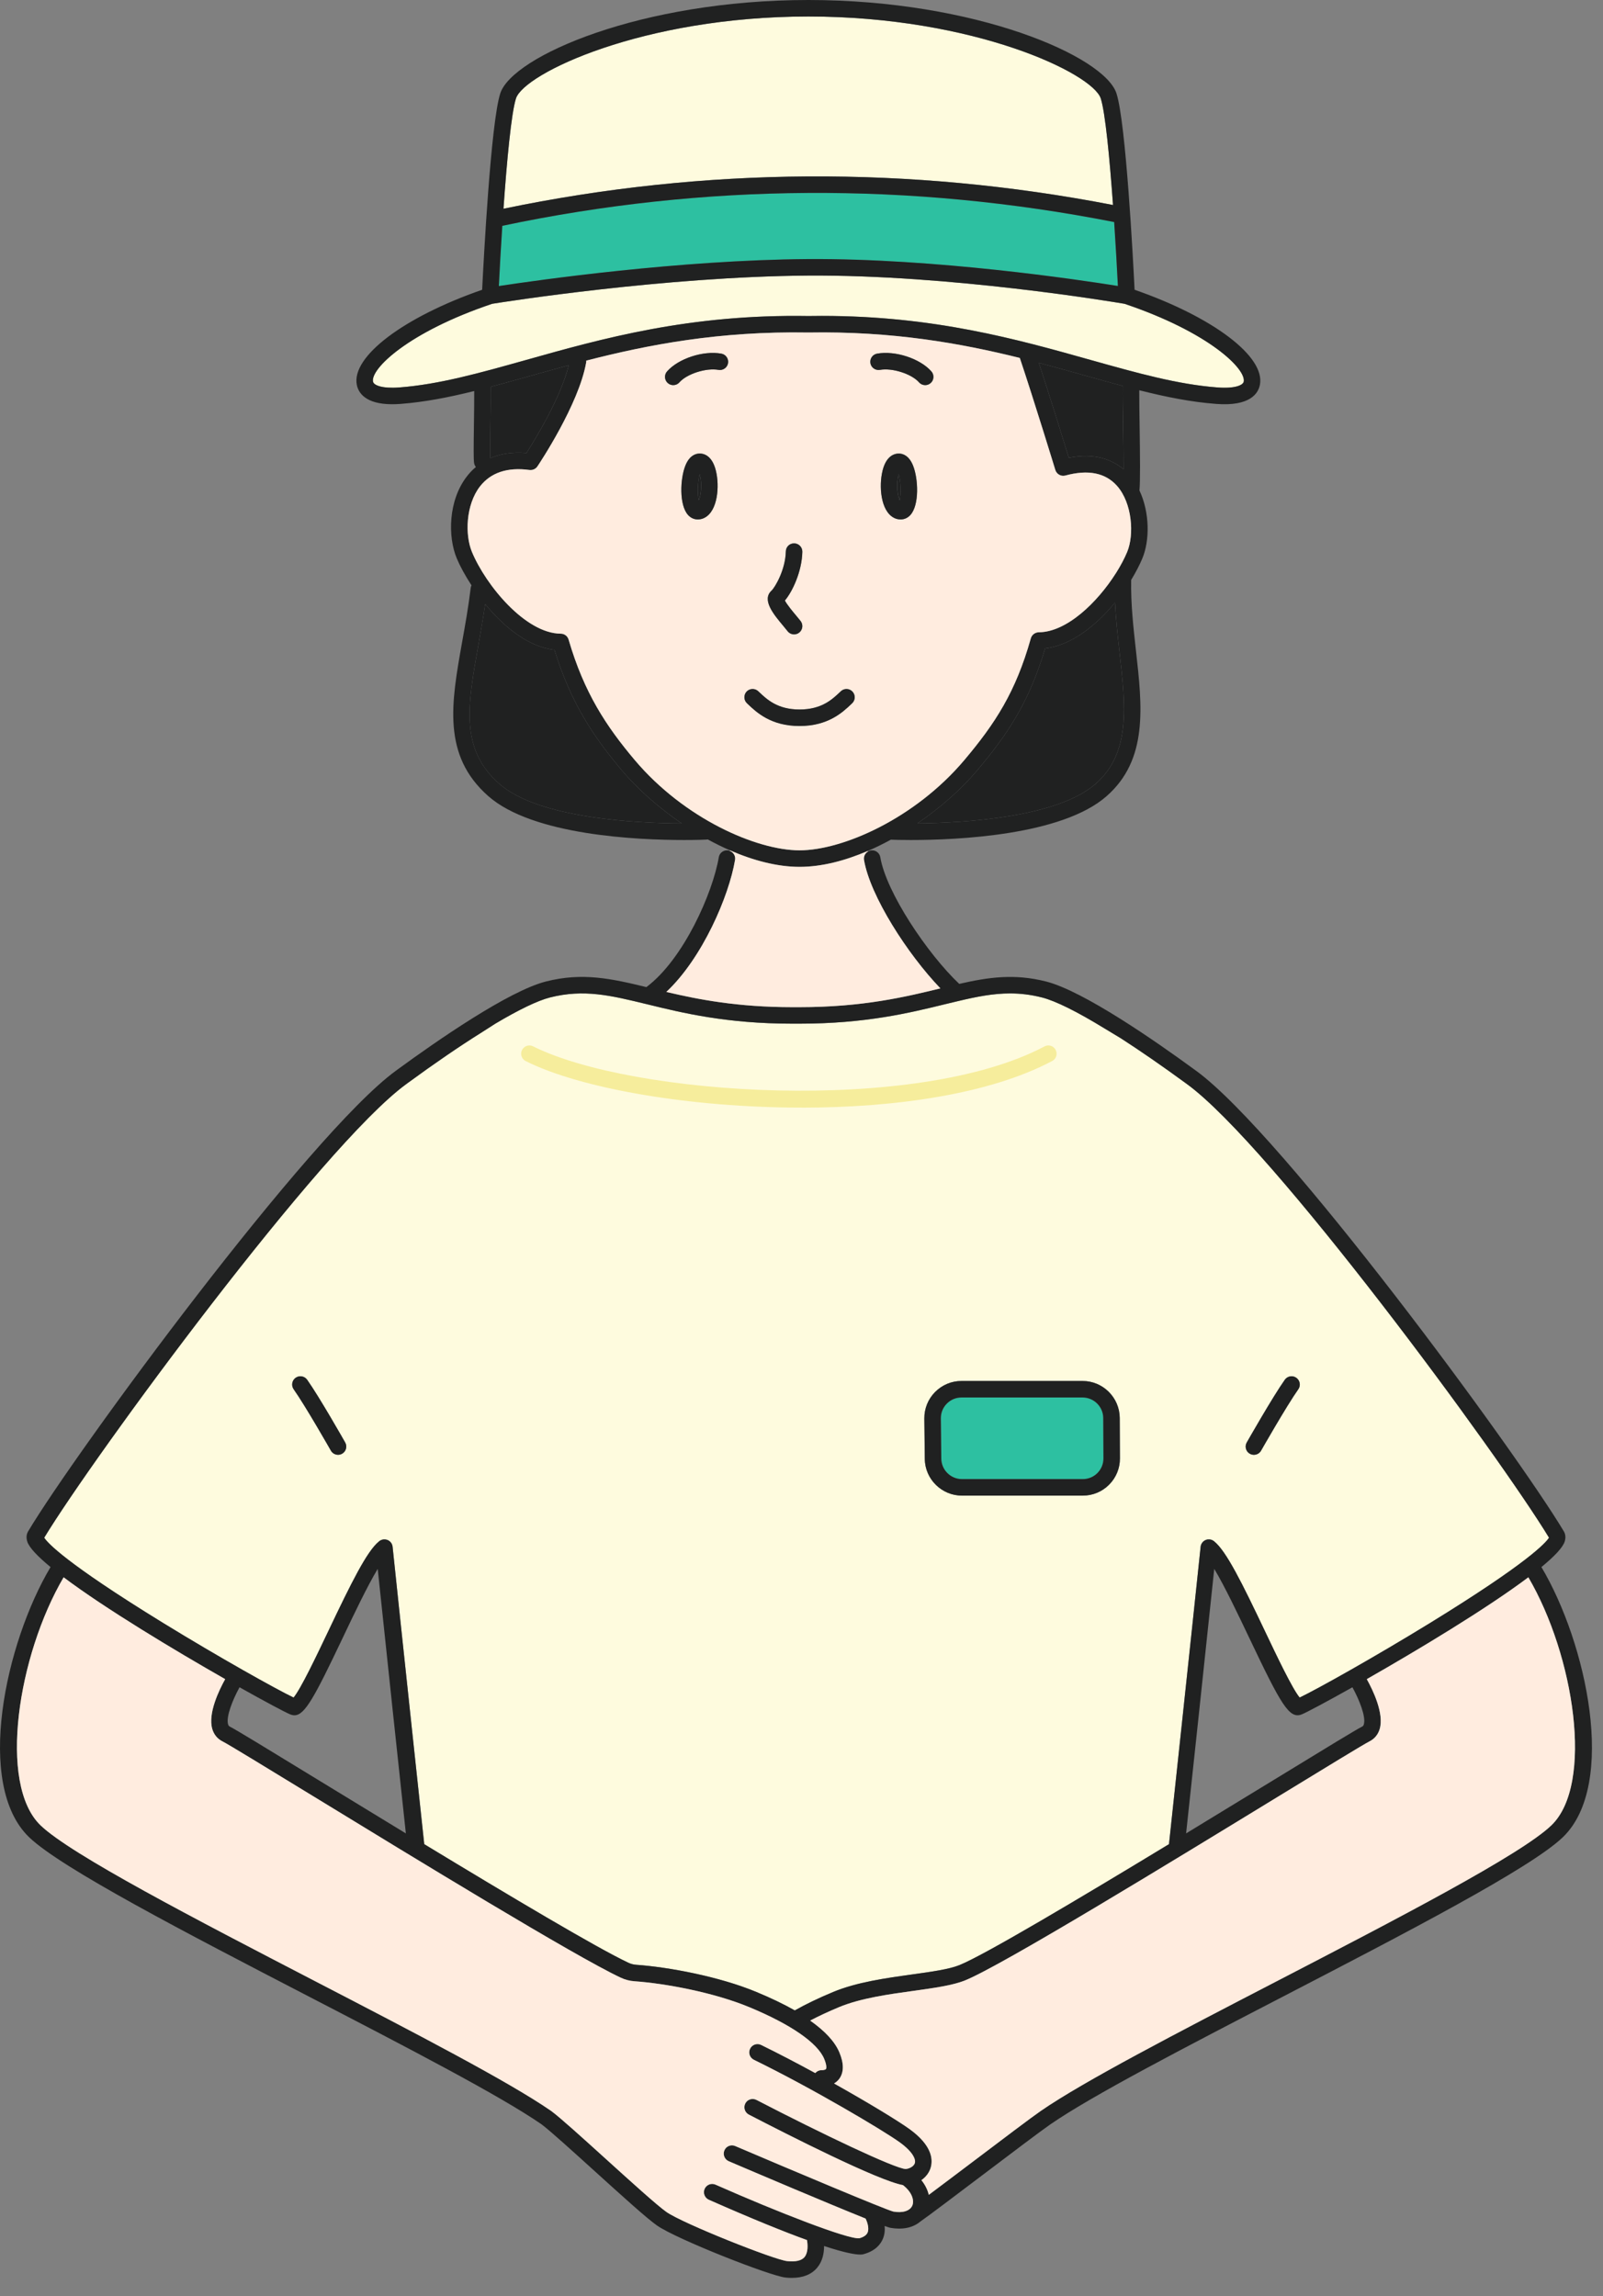 <svg width="81" height="116" viewBox="0 0 81 116" fill="none" xmlns="http://www.w3.org/2000/svg">
<rect x="0" y="0" width="81" height="116" fill="#808080" stroke="none"/>
<path d="M55.621 4.974C55.851 5.689 56.07 7.989 56.241 10.357C45.975 8.37 35.62 8.433 25.44 10.545C25.611 8.11 25.837 5.708 26.072 4.974C26.479 3.711 32.483 0.834 40.847 0.834C49.211 0.834 55.215 3.711 55.621 4.974Z" fill="#FEFBDE"/>
<path d="M56.824 15.348C61.073 16.778 62.976 18.64 62.845 19.282C62.807 19.468 62.378 19.641 61.523 19.574C59.509 19.422 57.474 18.849 55.117 18.188C51.397 17.141 47.201 15.959 41.532 15.959C41.307 15.959 41.078 15.961 40.846 15.965C34.83 15.865 30.444 17.099 26.576 18.188C24.218 18.849 22.184 19.422 20.17 19.574C19.317 19.639 18.886 19.468 18.848 19.28C18.717 18.64 20.618 16.778 24.867 15.348C25.459 15.255 33.544 13.976 40.813 13.922C47.999 13.87 56.242 15.25 56.824 15.348Z" fill="#FEFBDE"/>
<path d="M56.299 11.219C56.376 12.384 56.441 13.518 56.487 14.448C54.519 14.133 47.249 13.045 40.807 13.089C34.297 13.136 27.148 14.156 25.207 14.452C25.251 13.572 25.309 12.509 25.382 11.408C35.597 9.257 45.996 9.194 56.299 11.219Z" fill="#2DC0A1"/>
<path d="M55.747 71.639L55.757 73.678C55.757 73.957 55.651 74.22 55.453 74.418C55.257 74.616 54.994 74.724 54.715 74.724H48.606C48.037 74.724 47.57 74.261 47.564 73.694L47.541 71.656C47.539 71.374 47.645 71.111 47.843 70.911C48.039 70.711 48.304 70.601 48.583 70.601H54.704C55.276 70.601 55.745 71.068 55.747 71.639Z" fill="#2DC0A1"/>
<path d="M78.272 77.682C78.117 77.928 77.24 78.933 72.272 81.985C69.447 83.72 66.561 85.333 65.671 85.759C65.304 85.321 64.508 83.645 63.912 82.392C62.765 79.98 61.962 78.356 61.356 77.872L61.343 77.859C61.343 77.859 61.335 77.853 61.333 77.851C61.327 77.847 61.318 77.843 61.31 77.839C61.297 77.83 61.285 77.822 61.27 77.814C61.258 77.807 61.245 77.803 61.233 77.797C61.22 77.793 61.21 77.789 61.195 77.784C61.181 77.78 61.164 77.776 61.147 77.774C61.141 77.774 61.133 77.77 61.124 77.77H61.116C61.102 77.77 61.087 77.77 61.072 77.77C61.058 77.77 61.043 77.77 61.029 77.772C61.022 77.772 61.016 77.774 61.01 77.774C60.933 77.789 60.864 77.822 60.806 77.872C60.785 77.891 60.768 77.91 60.751 77.93C60.751 77.933 60.749 77.933 60.749 77.933C60.747 77.937 60.745 77.939 60.743 77.943C60.73 77.96 60.72 77.978 60.71 77.999C60.705 78.007 60.701 78.016 60.697 78.026C60.691 78.041 60.685 78.055 60.68 78.072C60.678 78.085 60.674 78.099 60.672 78.114C60.672 78.122 60.668 78.133 60.668 78.141C60.249 82.162 59.231 91.65 59.069 93.166C54.528 95.918 49.754 98.761 48.485 99.274C47.957 99.489 47.048 99.614 46.087 99.747C44.778 99.931 43.294 100.135 42.099 100.633C41.365 100.938 40.715 101.253 40.16 101.565C39.608 101.25 38.962 100.94 38.221 100.633C36.337 99.847 33.754 99.372 32.151 99.26C32.013 99.251 31.88 99.216 31.755 99.157C30.155 98.407 25.748 95.78 21.437 93.166C21.274 91.652 20.257 82.162 19.838 78.141C19.838 78.133 19.834 78.124 19.834 78.114C19.83 78.099 19.828 78.085 19.823 78.072C19.819 78.055 19.815 78.043 19.809 78.028L19.796 77.997C19.788 77.98 19.778 77.964 19.767 77.949C19.763 77.943 19.761 77.939 19.757 77.933C19.755 77.933 19.755 77.93 19.753 77.928C19.74 77.914 19.727 77.899 19.713 77.885C19.707 77.88 19.7 77.874 19.694 77.868C19.682 77.857 19.669 77.849 19.655 77.839C19.646 77.832 19.636 77.826 19.628 77.82C19.617 77.816 19.605 77.809 19.592 77.805C19.579 77.799 19.567 77.793 19.552 77.789C19.542 77.784 19.534 77.784 19.523 77.782C19.506 77.778 19.49 77.774 19.471 77.772C19.463 77.77 19.452 77.77 19.444 77.77C19.425 77.77 19.409 77.77 19.392 77.77H19.381C19.371 77.77 19.363 77.774 19.352 77.776C19.338 77.778 19.325 77.78 19.311 77.784C19.296 77.789 19.284 77.793 19.271 77.799C19.259 77.803 19.246 77.807 19.235 77.814C19.221 77.82 19.208 77.83 19.194 77.839C19.188 77.843 19.179 77.847 19.173 77.851C19.169 77.853 19.167 77.857 19.163 77.859L19.15 77.872C18.543 78.356 17.741 79.98 16.594 82.392C15.998 83.645 15.201 85.321 14.835 85.759C13.944 85.333 11.059 83.72 8.234 81.985C3.266 78.933 2.389 77.928 2.234 77.682C4.724 73.573 16.259 57.875 20.528 54.767L20.599 54.715C21.967 53.714 23.213 52.861 24.302 52.179L25.025 51.717C26.217 51.008 27.166 50.549 27.791 50.391C29.507 49.957 30.846 50.285 32.701 50.735C34.488 51.173 36.712 51.715 40.039 51.715H40.4C43.729 51.715 45.954 51.173 47.74 50.735C47.978 50.678 48.207 50.622 48.43 50.57C49.371 50.347 50.192 50.187 51.038 50.187C51.555 50.187 52.083 50.247 52.65 50.391C53.34 50.566 54.426 51.108 55.796 51.946L56.644 52.459C57.624 53.091 58.721 53.847 59.907 54.715L59.978 54.767C64.247 57.875 75.782 73.573 78.272 77.682ZM65.603 70.186C65.736 69.998 65.69 69.737 65.502 69.604C65.313 69.471 65.054 69.516 64.921 69.704C64.299 70.584 63.051 72.781 62.997 72.875C62.884 73.075 62.953 73.329 63.153 73.442C63.22 73.48 63.291 73.496 63.359 73.496C63.505 73.496 63.645 73.421 63.722 73.286C63.735 73.265 65.004 71.032 65.603 70.186ZM56.044 75.005C56.398 74.649 56.592 74.176 56.59 73.673L56.58 71.635C56.573 70.605 55.733 69.766 54.703 69.766H48.583C48.078 69.766 47.605 69.965 47.248 70.325C46.894 70.684 46.702 71.159 46.706 71.664L46.729 73.703C46.74 74.726 47.582 75.558 48.605 75.558H54.714C55.216 75.558 55.69 75.362 56.044 75.005ZM17.286 73.442C17.486 73.329 17.557 73.075 17.443 72.875C17.39 72.781 16.142 70.584 15.521 69.704C15.387 69.516 15.127 69.473 14.939 69.604C14.751 69.737 14.705 69.998 14.839 70.186C15.437 71.032 16.707 73.263 16.719 73.286C16.796 73.421 16.936 73.496 17.082 73.496C17.151 73.496 17.222 73.48 17.286 73.442Z" fill="#FEFBDE"/>
<path d="M77.888 79.167C80.169 82.999 81.728 90.16 78.972 92.814C77.344 94.381 71.009 97.663 64.884 100.838C59.891 103.425 55.175 105.868 53.065 107.328C52.6 107.649 51.122 108.766 49.692 109.848C48.285 110.911 46.957 111.916 46.511 112.227H46.509C46.261 112.44 45.908 112.588 45.437 112.588C45.3 112.588 45.151 112.575 44.991 112.548C44.947 112.54 44.845 112.506 44.701 112.454C44.72 112.661 44.703 112.886 44.611 113.105C44.503 113.367 44.242 113.718 43.625 113.882C43.59 113.893 43.54 113.899 43.469 113.899C43.217 113.899 42.7 113.815 41.641 113.467C41.641 113.811 41.572 114.224 41.297 114.556C41.011 114.902 40.578 115.077 40.008 115.077C39.906 115.077 39.802 115.073 39.694 115.06C38.918 114.983 34.186 113.119 33.202 112.433C32.701 112.087 31.405 110.911 30.033 109.669C28.922 108.662 27.773 107.622 27.364 107.319C25.267 105.868 20.551 103.425 15.558 100.838C9.431 97.663 3.098 94.381 1.47 92.814C-1.286 90.16 0.273 82.999 2.554 79.167C1.91 78.637 1.482 78.191 1.38 77.885C1.301 77.643 1.359 77.466 1.424 77.359C3.794 73.386 15.625 57.281 20.005 54.092L20.074 54.041C22.069 52.582 25.699 50.062 27.587 49.584C29.422 49.117 30.875 49.434 32.662 49.868C34.542 48.461 36.016 45.108 36.321 43.307C36.358 43.08 36.573 42.926 36.8 42.965C36.825 42.969 36.85 42.976 36.873 42.984C37.059 43.051 37.177 43.242 37.142 43.445C36.835 45.267 35.495 48.402 33.669 50.112C35.278 50.491 37.269 50.881 40.04 50.881H40.4C43.615 50.881 45.779 50.356 47.518 49.932C45.86 48.206 43.967 45.269 43.659 43.445C43.63 43.267 43.715 43.101 43.861 43.015C43.905 42.99 43.951 42.974 44.003 42.965C44.23 42.926 44.445 43.08 44.482 43.307C44.782 45.085 46.863 48.183 48.47 49.705C49.957 49.365 51.262 49.18 52.855 49.584C54.743 50.062 58.371 52.582 60.366 54.041L60.437 54.092C64.817 57.281 76.648 73.386 79.018 77.359C79.083 77.466 79.141 77.643 79.062 77.885C78.96 78.191 78.532 78.637 77.888 79.167ZM78.393 92.213C80.555 90.131 79.541 83.63 77.228 79.684C75.12 81.268 71.644 83.357 69.064 84.829C69.374 85.386 69.941 86.557 69.718 87.339C69.637 87.625 69.458 87.844 69.201 87.973C68.918 88.115 67.054 89.253 64.694 90.696C59.088 94.121 50.62 99.297 48.766 100.048C48.143 100.3 47.228 100.427 46.171 100.575C44.91 100.748 43.482 100.946 42.387 101.403C41.853 101.626 41.37 101.851 40.938 102.078C41.691 102.608 42.187 103.144 42.414 103.686C42.646 104.24 42.646 104.684 42.416 105.01C42.337 105.118 42.243 105.197 42.145 105.256C43.886 106.231 45.4 107.153 45.971 107.567C47.063 108.364 47.153 109.052 47.034 109.49C46.963 109.752 46.79 109.977 46.559 110.14C46.746 110.374 46.871 110.626 46.932 110.882C47.555 110.417 48.381 109.794 49.19 109.183C50.626 108.097 52.11 106.973 52.592 106.642C54.745 105.153 59.482 102.698 64.5 100.098C70.573 96.95 76.854 93.696 78.393 92.213ZM72.272 81.986C77.24 78.933 78.118 77.929 78.272 77.683C75.783 73.573 64.248 57.875 59.978 54.767L59.907 54.715C58.721 53.848 57.624 53.091 56.645 52.459L55.796 51.946C54.426 51.108 53.34 50.566 52.65 50.391C52.083 50.247 51.556 50.187 51.039 50.187C50.192 50.187 49.371 50.347 48.431 50.57C48.208 50.623 47.978 50.679 47.741 50.735C45.954 51.173 43.73 51.715 40.4 51.715H40.04C36.712 51.715 34.488 51.173 32.701 50.735C30.846 50.285 29.508 49.958 27.792 50.391C27.166 50.55 26.218 51.008 25.025 51.717L24.302 52.18C23.214 52.861 21.967 53.714 20.599 54.715L20.529 54.767C16.259 57.875 4.724 73.573 2.235 77.683C2.389 77.929 3.267 78.933 8.235 81.986C11.059 83.72 13.945 85.334 14.835 85.759C15.202 85.321 15.998 83.645 16.595 82.392C17.741 79.98 18.544 78.356 19.15 77.872L19.163 77.86C19.163 77.86 19.169 77.853 19.173 77.851C19.18 77.847 19.188 77.843 19.194 77.839C19.209 77.831 19.221 77.82 19.236 77.814C19.246 77.808 19.259 77.803 19.271 77.799C19.284 77.793 19.296 77.789 19.311 77.785C19.326 77.781 19.338 77.778 19.353 77.776C19.363 77.774 19.371 77.77 19.382 77.77H19.392C19.409 77.77 19.426 77.77 19.444 77.77C19.453 77.77 19.463 77.77 19.471 77.772C19.49 77.774 19.507 77.778 19.524 77.783C19.534 77.785 19.542 77.785 19.553 77.789C19.567 77.793 19.58 77.799 19.592 77.806C19.605 77.81 19.617 77.816 19.628 77.82C19.636 77.826 19.647 77.833 19.655 77.839C19.669 77.849 19.682 77.858 19.695 77.868C19.701 77.874 19.707 77.881 19.713 77.885C19.728 77.899 19.74 77.914 19.753 77.929C19.755 77.931 19.755 77.933 19.757 77.933C19.761 77.939 19.763 77.943 19.767 77.949C19.778 77.964 19.788 77.981 19.797 77.997L19.809 78.029C19.816 78.043 19.82 78.056 19.824 78.072C19.828 78.085 19.83 78.1 19.834 78.114C19.834 78.124 19.838 78.133 19.838 78.141C20.257 82.163 21.275 91.653 21.437 93.166C25.749 95.78 30.156 98.407 31.755 99.158C31.88 99.216 32.013 99.251 32.151 99.26C33.754 99.372 36.337 99.848 38.222 100.634C38.962 100.94 39.608 101.251 40.161 101.565C40.715 101.253 41.366 100.938 42.099 100.634C43.294 100.135 44.778 99.931 46.087 99.748C47.049 99.614 47.958 99.489 48.485 99.274C49.755 98.761 54.529 95.918 59.069 93.166C59.232 91.65 60.249 82.163 60.668 78.141C60.668 78.133 60.672 78.123 60.672 78.114C60.675 78.1 60.679 78.085 60.681 78.072C60.685 78.056 60.691 78.041 60.697 78.027C60.702 78.016 60.706 78.008 60.71 77.999C60.72 77.979 60.731 77.96 60.743 77.943C60.745 77.939 60.748 77.937 60.75 77.933C60.75 77.933 60.752 77.933 60.752 77.931C60.768 77.91 60.785 77.891 60.806 77.872C60.864 77.822 60.933 77.789 61.01 77.774C61.016 77.774 61.023 77.772 61.029 77.772C61.044 77.77 61.058 77.77 61.073 77.77C61.087 77.77 61.102 77.77 61.117 77.77H61.125C61.125 77.77 61.142 77.774 61.148 77.774C61.164 77.776 61.181 77.781 61.196 77.785C61.21 77.789 61.221 77.793 61.233 77.797C61.246 77.803 61.258 77.808 61.271 77.814C61.285 77.822 61.298 77.831 61.31 77.839C61.319 77.843 61.327 77.847 61.333 77.851C61.335 77.853 61.34 77.858 61.344 77.86L61.356 77.872C61.963 78.356 62.766 79.98 63.912 82.392C64.508 83.645 65.305 85.321 65.672 85.759C66.562 85.334 69.447 83.72 72.272 81.986ZM68.916 87.11C69.028 86.72 68.678 85.857 68.338 85.24C67.012 85.984 66.03 86.505 65.788 86.605C65.155 86.866 64.748 86.159 63.128 82.751C62.551 81.539 61.877 80.124 61.356 79.259C60.941 83.226 60.193 90.218 59.934 92.622C61.483 91.68 62.976 90.766 64.258 89.985C67.054 88.275 68.526 87.377 68.828 87.227C68.868 87.206 68.897 87.181 68.916 87.11ZM46.229 109.271C46.281 109.077 46.112 108.702 45.481 108.241C44.639 107.63 41.028 105.491 38.095 104.059C37.886 103.957 37.801 103.707 37.903 103.5C38.003 103.294 38.253 103.206 38.459 103.308C39.333 103.736 40.277 104.23 41.197 104.73C41.28 104.634 41.403 104.576 41.539 104.584C41.603 104.586 41.712 104.561 41.737 104.526C41.764 104.486 41.778 104.328 41.645 104.009C41.305 103.2 39.965 102.274 37.869 101.403C36.07 100.654 33.598 100.198 32.061 100.092C31.82 100.075 31.588 100.014 31.369 99.912C29.047 98.824 21.046 93.933 15.748 90.696C13.388 89.253 11.524 88.115 11.241 87.973C10.985 87.844 10.805 87.625 10.724 87.339C10.501 86.557 11.068 85.386 11.379 84.829C8.798 83.357 5.322 81.268 3.215 79.684C0.901 83.63 -0.113 90.131 2.047 92.213C3.588 93.696 9.869 96.95 15.942 100.098C20.958 102.698 25.697 105.153 27.85 106.642C28.302 106.975 29.416 107.984 30.594 109.05C31.826 110.167 33.222 111.433 33.679 111.75C34.519 112.335 39.135 114.168 39.777 114.23C40.209 114.274 40.505 114.205 40.655 114.024C40.84 113.799 40.819 113.405 40.778 113.167C39.631 112.752 38.036 112.11 35.818 111.13C35.608 111.037 35.514 110.791 35.605 110.58C35.699 110.369 35.945 110.274 36.156 110.367C39.291 111.754 42.864 113.142 43.423 113.075C43.64 113.015 43.786 112.917 43.84 112.786C43.934 112.563 43.813 112.229 43.74 112.081C41.791 111.299 38.166 109.756 36.823 109.183C36.612 109.091 36.514 108.848 36.604 108.635C36.694 108.424 36.94 108.324 37.15 108.416C40.027 109.644 44.741 111.629 45.145 111.729C45.618 111.81 45.987 111.691 46.102 111.418C46.204 111.168 46.092 110.749 45.627 110.39C44.38 110.169 39.833 107.861 37.838 106.827C37.634 106.721 37.555 106.469 37.661 106.265C37.765 106.06 38.017 105.981 38.222 106.085C41.507 107.788 45.229 109.561 45.767 109.577C45.985 109.554 46.188 109.427 46.229 109.271ZM20.508 92.622C20.249 90.218 19.501 83.226 19.086 79.259C18.565 80.124 17.889 81.539 17.314 82.751C15.89 85.744 15.402 86.655 14.877 86.655C14.804 86.655 14.731 86.637 14.654 86.605C14.412 86.505 13.43 85.984 12.104 85.24C11.764 85.857 11.414 86.722 11.524 87.11C11.545 87.181 11.575 87.206 11.614 87.227C11.914 87.377 13.388 88.275 16.184 89.985C17.499 90.789 18.986 91.696 20.508 92.622Z" fill="#202121"/>
<path d="M77.228 79.684C79.542 83.63 80.555 90.13 78.393 92.213C76.855 93.695 70.573 96.95 64.5 100.097C59.482 102.697 54.746 105.153 52.592 106.642C52.111 106.973 50.626 108.097 49.19 109.183C48.381 109.794 47.556 110.417 46.932 110.882C46.872 110.625 46.747 110.373 46.559 110.14C46.79 109.977 46.963 109.752 47.034 109.489C47.153 109.051 47.063 108.364 45.971 107.567C45.4 107.152 43.886 106.231 42.145 105.255C42.243 105.197 42.337 105.118 42.417 105.009C42.646 104.684 42.646 104.24 42.414 103.685C42.187 103.143 41.691 102.608 40.938 102.078C41.37 101.851 41.854 101.626 42.387 101.403C43.482 100.946 44.91 100.748 46.171 100.575C47.228 100.427 48.143 100.3 48.767 100.047C50.62 99.297 59.088 94.121 64.694 90.695C67.054 89.253 68.918 88.114 69.201 87.973C69.458 87.843 69.637 87.624 69.719 87.339C69.942 86.557 69.374 85.385 69.064 84.829C71.645 83.357 75.12 81.268 77.228 79.684Z" fill="#FFECDF"/>
<path d="M65.503 69.604C65.691 69.737 65.737 69.998 65.603 70.186C65.005 71.032 63.735 73.265 63.723 73.285C63.646 73.421 63.506 73.496 63.36 73.496C63.291 73.496 63.22 73.479 63.154 73.442C62.954 73.329 62.885 73.075 62.997 72.875C63.052 72.781 64.3 70.584 64.922 69.704C65.055 69.516 65.314 69.47 65.503 69.604Z" fill="#202121"/>
<path d="M57.331 14.639C61.303 16.019 63.952 18.021 63.662 19.447C63.579 19.861 63.183 20.537 61.461 20.406C60.179 20.31 58.909 20.053 57.567 19.715C57.565 20.168 57.575 20.86 57.585 21.535C57.608 23.101 57.621 24.277 57.577 24.779C58.102 25.895 58.1 27.304 57.725 28.205C57.581 28.547 57.389 28.92 57.158 29.299C57.135 30.504 57.271 31.707 57.4 32.872C57.719 35.699 58.019 38.37 55.922 40.217C53.668 42.208 48.358 42.437 46.028 42.437C45.542 42.437 45.185 42.427 45.014 42.42C44.633 42.629 44.245 42.819 43.851 42.99C42.692 43.486 41.508 43.792 40.401 43.792C39.294 43.792 38.066 43.473 36.884 42.958C36.507 42.794 36.131 42.608 35.762 42.406C35.737 42.412 35.712 42.416 35.687 42.416C35.616 42.42 35.203 42.437 34.568 42.437C32.237 42.437 26.927 42.208 24.671 40.217C22.33 38.153 22.803 35.508 23.35 32.443C23.506 31.569 23.669 30.667 23.785 29.699C23.792 29.654 23.806 29.61 23.825 29.57C23.489 29.057 23.233 28.574 23.079 28.205C22.624 27.114 22.647 25.296 23.585 24.075C23.708 23.914 23.862 23.747 24.046 23.593C24 23.537 23.969 23.47 23.956 23.393C23.927 23.205 23.931 22.649 23.948 21.423C23.956 20.85 23.965 20.222 23.962 19.755C22.683 20.072 21.461 20.312 20.233 20.406C20.087 20.416 19.947 20.422 19.82 20.422C18.446 20.422 18.106 19.824 18.031 19.447C17.742 18.021 20.391 16.019 24.363 14.639C24.438 13.121 24.801 6.198 25.278 4.72C25.883 2.842 32.4 0 40.847 0C49.294 0 55.811 2.842 56.416 4.72C56.893 6.198 57.256 13.121 57.331 14.639ZM62.845 19.282C62.977 18.64 61.073 16.778 56.824 15.348C56.243 15.25 48 13.87 40.814 13.922C33.544 13.976 25.459 15.254 24.867 15.348C20.619 16.778 18.717 18.64 18.849 19.28C18.886 19.467 19.318 19.638 20.17 19.574C22.184 19.422 24.219 18.848 26.577 18.187C30.444 17.099 34.83 15.865 40.847 15.965C41.078 15.961 41.308 15.959 41.533 15.959C47.201 15.959 51.398 17.141 55.117 18.187C57.475 18.848 59.51 19.422 61.523 19.574C62.378 19.64 62.808 19.467 62.845 19.282ZM56.956 27.884C57.323 27 57.206 25.413 56.449 24.552C55.865 23.887 54.986 23.71 53.835 24.023C53.618 24.083 53.393 23.958 53.326 23.743C53.316 23.708 52.261 20.264 51.531 18.083C48.523 17.337 45.098 16.726 40.853 16.799H40.841C36.342 16.722 32.76 17.412 29.623 18.219C29.625 18.252 29.625 18.285 29.618 18.319C29.243 20.439 27.242 23.435 27.156 23.562C27.069 23.693 26.912 23.762 26.754 23.743C25.637 23.591 24.792 23.875 24.246 24.583C23.537 25.507 23.487 27.016 23.848 27.884C24.548 29.566 26.55 32.003 28.336 32.014C28.52 32.014 28.682 32.136 28.732 32.314C29.518 35.005 30.636 36.692 32.074 38.397C34.574 41.359 38.23 42.958 40.401 42.958C42.571 42.958 46.23 41.359 48.729 38.397C50.278 36.56 51.325 34.963 52.088 32.247C52.14 32.068 52.303 31.945 52.488 31.943C53.91 31.934 55.455 30.423 56.376 28.972C56.387 28.953 56.397 28.936 56.41 28.92C56.635 28.561 56.82 28.209 56.956 27.884ZM56.772 23.706C56.772 23.064 56.762 22.257 56.752 21.546C56.739 20.7 56.727 19.943 56.735 19.499C56.139 19.34 55.528 19.167 54.892 18.99C54.116 18.771 53.318 18.548 52.492 18.329C53.057 20.049 53.741 22.259 54.008 23.126C55.342 22.863 56.216 23.235 56.772 23.706ZM55.371 39.592C57.141 38.03 56.877 35.683 56.572 32.966C56.478 32.141 56.387 31.298 56.343 30.442C55.39 31.601 54.125 32.608 52.809 32.758C52.013 35.449 50.935 37.075 49.365 38.935C48.592 39.852 47.539 40.792 46.357 41.597C48.727 41.572 53.439 41.297 55.371 39.592ZM56.487 14.447C56.441 13.518 56.376 12.383 56.299 11.218C45.996 9.194 35.597 9.256 25.382 11.408C25.309 12.508 25.251 13.572 25.207 14.451C27.148 14.155 34.297 13.136 40.807 13.088C47.249 13.044 54.519 14.133 56.487 14.447ZM56.241 10.357C56.07 7.989 55.851 5.689 55.622 4.974C55.215 3.711 49.211 0.834 40.847 0.834C32.483 0.834 26.479 3.711 26.072 4.974C25.837 5.708 25.611 8.11 25.441 10.545C35.62 8.433 45.975 8.37 56.241 10.357ZM34.449 41.599C33.265 40.792 32.212 39.852 31.436 38.935C29.981 37.209 28.837 35.497 28.017 32.829C26.669 32.678 25.434 31.638 24.517 30.517C24.413 31.238 24.29 31.922 24.171 32.591C23.627 35.637 23.233 37.836 25.224 39.592C27.215 41.349 32.158 41.587 34.449 41.599ZM26.602 22.886C27.031 22.215 28.347 20.074 28.737 18.454C28.076 18.631 27.431 18.813 26.802 18.99C26.108 19.184 25.443 19.369 24.794 19.543C24.801 20.026 24.792 20.737 24.782 21.435C24.773 22.069 24.763 22.836 24.773 23.145C25.249 22.941 25.847 22.822 26.602 22.886Z" fill="#202121"/>
<path d="M56.449 24.552C57.206 25.413 57.323 27 56.956 27.884C56.82 28.209 56.635 28.561 56.41 28.92C56.397 28.936 56.387 28.953 56.376 28.972C55.455 30.423 53.91 31.934 52.488 31.942C52.303 31.945 52.14 32.068 52.088 32.247C51.325 34.963 50.278 36.56 48.729 38.397C46.23 41.359 42.573 42.958 40.401 42.958C38.228 42.958 34.574 41.359 32.074 38.397C30.636 36.692 29.518 35.005 28.732 32.314C28.682 32.136 28.52 32.013 28.336 32.013C26.55 32.003 24.548 29.566 23.848 27.884C23.487 27.016 23.537 25.507 24.246 24.583C24.792 23.875 25.637 23.591 26.754 23.743C26.912 23.762 27.069 23.693 27.156 23.562C27.242 23.435 29.243 20.439 29.618 18.319C29.625 18.285 29.625 18.252 29.623 18.219C32.76 17.412 36.342 16.722 40.841 16.799H40.853C45.098 16.726 48.523 17.337 51.531 18.083C52.261 20.264 53.316 23.708 53.326 23.743C53.393 23.958 53.618 24.083 53.835 24.023C54.986 23.71 55.865 23.887 56.449 24.552ZM47.026 19.353C47.199 19.201 47.216 18.936 47.064 18.763C46.488 18.11 45.231 17.7 44.318 17.866C44.093 17.906 43.943 18.125 43.982 18.35C44.024 18.577 44.239 18.725 44.468 18.686C45.083 18.575 46.059 18.886 46.438 19.315C46.52 19.409 46.636 19.457 46.751 19.457C46.849 19.457 46.947 19.422 47.026 19.353ZM45.998 26.022C46.463 25.519 46.403 24.177 46.136 23.518C45.942 23.039 45.654 22.924 45.448 22.913C45.242 22.905 44.737 22.978 44.562 23.939C44.414 24.74 44.547 25.974 45.298 26.212C45.367 26.232 45.438 26.243 45.506 26.243C45.69 26.243 45.865 26.168 45.998 26.022ZM43.059 35.528C43.226 35.37 43.234 35.107 43.075 34.938C42.917 34.772 42.654 34.763 42.488 34.922L42.44 34.968C42.048 35.337 41.514 35.843 40.401 35.843C39.288 35.843 38.756 35.337 38.364 34.968L38.316 34.922C38.149 34.763 37.884 34.772 37.726 34.938C37.57 35.107 37.576 35.37 37.745 35.528L37.791 35.572C38.226 35.985 38.958 36.677 40.401 36.677C41.843 36.677 42.577 35.985 43.013 35.572L43.059 35.528ZM40.542 27.875C40.547 27.646 40.365 27.456 40.134 27.45C39.896 27.446 39.713 27.627 39.709 27.858C39.688 28.797 39.154 29.683 38.987 29.837C38.477 30.304 39.092 31.038 39.586 31.628C39.667 31.726 39.74 31.813 39.794 31.884C39.877 31.991 40.001 32.049 40.126 32.049C40.215 32.049 40.303 32.02 40.38 31.961C40.561 31.822 40.597 31.561 40.457 31.378C40.397 31.298 40.315 31.2 40.224 31.092C40.078 30.919 39.761 30.54 39.661 30.337C40.04 29.891 40.522 28.872 40.542 27.875ZM36.788 18.35C36.828 18.125 36.677 17.906 36.452 17.866C35.541 17.7 34.284 18.11 33.707 18.763C33.554 18.936 33.571 19.201 33.744 19.353C33.823 19.422 33.921 19.457 34.019 19.457C34.136 19.457 34.251 19.409 34.332 19.315C34.711 18.886 35.687 18.575 36.302 18.686C36.531 18.727 36.746 18.577 36.788 18.35ZM35.472 26.212C36.223 25.974 36.356 24.74 36.208 23.939C36.033 22.978 35.531 22.901 35.322 22.913C35.116 22.924 34.828 23.039 34.634 23.518C34.367 24.177 34.309 25.519 34.772 26.022C34.907 26.168 35.08 26.243 35.264 26.243C35.333 26.243 35.404 26.232 35.472 26.212Z" fill="#FFECDF"/>
<path d="M56.751 21.546C56.762 22.257 56.772 23.064 56.772 23.706C56.215 23.235 55.342 22.863 54.008 23.126C53.741 22.259 53.057 20.049 52.492 18.329C53.318 18.548 54.116 18.771 54.892 18.99C55.528 19.167 56.138 19.34 56.735 19.499C56.726 19.943 56.739 20.7 56.751 21.546Z" fill="#202121"/>
<path d="M56.572 32.966C56.876 35.682 57.141 38.03 55.371 39.591C53.438 41.297 48.727 41.572 46.356 41.597C47.538 40.792 48.591 39.852 49.365 38.935C50.935 37.075 52.012 35.449 52.809 32.758C54.124 32.608 55.39 31.601 56.342 30.441C56.386 31.298 56.478 32.141 56.572 32.966Z" fill="#202121"/>
<path d="M56.591 73.672C56.593 74.175 56.399 74.648 56.045 75.005C55.69 75.361 55.217 75.557 54.715 75.557H48.606C47.583 75.557 46.74 74.725 46.73 73.702L46.707 71.663C46.703 71.158 46.895 70.683 47.249 70.324C47.606 69.964 48.079 69.766 48.583 69.766H54.704C55.734 69.766 56.574 70.604 56.581 71.634L56.591 73.672ZM55.757 73.677L55.747 71.638C55.745 71.067 55.275 70.6 54.704 70.6H48.583C48.304 70.6 48.039 70.71 47.843 70.91C47.645 71.11 47.539 71.373 47.541 71.654L47.564 73.693C47.57 74.26 48.037 74.723 48.606 74.723H54.715C54.994 74.723 55.257 74.615 55.453 74.417C55.651 74.219 55.757 73.956 55.757 73.677Z" fill="#202121"/>
<path d="M47.063 18.763C47.215 18.936 47.199 19.201 47.026 19.353C46.946 19.422 46.849 19.457 46.751 19.457C46.636 19.457 46.519 19.409 46.438 19.315C46.058 18.886 45.083 18.575 44.468 18.686C44.238 18.725 44.024 18.577 43.982 18.35C43.942 18.125 44.092 17.906 44.318 17.866C45.231 17.7 46.488 18.11 47.063 18.763Z" fill="#202121"/>
<path d="M45.481 108.241C46.112 108.701 46.281 109.077 46.229 109.27C46.187 109.427 45.985 109.554 45.766 109.577C45.228 109.56 41.507 107.788 38.221 106.085C38.017 105.981 37.765 106.06 37.661 106.264C37.554 106.468 37.634 106.721 37.838 106.827C39.833 107.861 44.38 110.169 45.627 110.39C46.092 110.748 46.204 111.168 46.102 111.418C45.987 111.691 45.618 111.81 45.145 111.728C44.741 111.628 40.027 109.644 37.15 108.416C36.939 108.324 36.693 108.424 36.604 108.635C36.514 108.847 36.612 109.091 36.823 109.183C38.165 109.756 41.791 111.299 43.74 112.081C43.813 112.229 43.934 112.562 43.84 112.785C43.786 112.917 43.64 113.015 43.423 113.075C42.864 113.142 39.291 111.753 36.156 110.367C35.945 110.273 35.699 110.369 35.605 110.58C35.513 110.79 35.607 111.036 35.818 111.13C38.036 112.11 39.631 112.752 40.777 113.167C40.819 113.404 40.84 113.798 40.654 114.024C40.504 114.205 40.208 114.274 39.777 114.23C39.135 114.167 34.519 112.335 33.679 111.749C33.222 111.432 31.826 110.167 30.593 109.049C29.416 107.984 28.302 106.975 27.85 106.642C25.696 105.153 20.958 102.697 15.942 100.097C9.869 96.95 3.588 93.695 2.047 92.213C-0.113 90.13 0.9 83.63 3.214 79.684C5.322 81.268 8.797 83.357 11.378 84.829C11.068 85.385 10.501 86.557 10.724 87.339C10.805 87.624 10.984 87.843 11.241 87.973C11.524 88.114 13.388 89.253 15.748 90.695C21.045 93.933 29.047 98.824 31.369 99.912C31.588 100.014 31.819 100.075 32.061 100.091C33.598 100.198 36.07 100.654 37.869 101.403C39.964 102.274 41.305 103.2 41.645 104.008C41.778 104.327 41.764 104.486 41.736 104.525C41.711 104.561 41.603 104.586 41.538 104.584C41.403 104.576 41.28 104.634 41.197 104.73C40.277 104.229 39.333 103.735 38.459 103.308C38.253 103.206 38.003 103.293 37.903 103.5C37.8 103.706 37.886 103.956 38.094 104.059C41.028 105.491 44.638 107.63 45.481 108.241Z" fill="#FFECDF"/>
<path d="M46.135 23.518C46.402 24.177 46.462 25.52 45.998 26.022C45.864 26.168 45.689 26.243 45.506 26.243C45.437 26.243 45.366 26.233 45.297 26.212C44.547 25.974 44.413 24.74 44.561 23.939C44.736 22.978 45.241 22.905 45.447 22.914C45.654 22.924 45.941 23.039 46.135 23.518ZM45.46 25.274C45.539 24.94 45.514 24.312 45.412 23.95C45.353 24.173 45.314 24.519 45.364 24.884C45.387 25.065 45.424 25.19 45.46 25.274Z" fill="#202121"/>
<path d="M45.413 23.949C45.515 24.312 45.54 24.939 45.461 25.273C45.425 25.19 45.388 25.065 45.365 24.883C45.315 24.518 45.354 24.172 45.413 23.949Z" fill="#202121"/>
<path d="M43.659 43.445C43.968 45.269 45.861 48.206 47.518 49.932C45.779 50.356 43.615 50.881 40.401 50.881H40.04C37.269 50.881 35.278 50.491 33.669 50.112C35.495 48.402 36.836 45.267 37.142 43.445C37.178 43.242 37.059 43.051 36.873 42.984L36.884 42.959C38.066 43.474 39.275 43.793 40.401 43.793C41.526 43.793 42.692 43.486 43.851 42.99L43.861 43.015C43.715 43.101 43.63 43.267 43.659 43.445Z" fill="#FFECDF"/>
<path d="M43.075 34.939C43.234 35.108 43.226 35.371 43.059 35.529L43.013 35.573C42.577 35.986 41.846 36.678 40.401 36.678C38.956 36.678 38.226 35.986 37.791 35.573L37.745 35.529C37.576 35.371 37.57 35.108 37.726 34.939C37.885 34.772 38.149 34.764 38.316 34.922L38.364 34.968C38.756 35.337 39.29 35.844 40.401 35.844C41.512 35.844 42.048 35.337 42.44 34.968L42.488 34.922C42.654 34.764 42.917 34.772 43.075 34.939Z" fill="#202121"/>
<path d="M40.134 27.45C40.365 27.456 40.546 27.646 40.542 27.876C40.521 28.872 40.04 29.892 39.66 30.338C39.761 30.54 40.077 30.919 40.223 31.092C40.315 31.201 40.396 31.299 40.457 31.378C40.596 31.561 40.561 31.822 40.38 31.962C40.303 32.02 40.215 32.049 40.125 32.049C40 32.049 39.877 31.991 39.794 31.884C39.74 31.814 39.667 31.726 39.585 31.628C39.091 31.038 38.476 30.304 38.987 29.837C39.154 29.683 39.688 28.797 39.708 27.859C39.712 27.628 39.896 27.446 40.134 27.45Z" fill="#202121"/>
<path d="M36.452 17.866C36.677 17.906 36.827 18.125 36.788 18.35C36.746 18.577 36.531 18.727 36.302 18.686C35.687 18.575 34.711 18.886 34.332 19.315C34.251 19.409 34.136 19.457 34.019 19.457C33.921 19.457 33.823 19.422 33.744 19.353C33.571 19.201 33.554 18.936 33.707 18.763C34.284 18.11 35.541 17.7 36.452 17.866Z" fill="#202121"/>
<path d="M36.208 23.939C36.356 24.739 36.223 25.974 35.472 26.211C35.404 26.232 35.333 26.243 35.264 26.243C35.081 26.243 34.907 26.168 34.772 26.022C34.309 25.519 34.367 24.177 34.634 23.518C34.828 23.038 35.116 22.924 35.322 22.913C35.531 22.901 36.033 22.978 36.208 23.939ZM35.406 24.883C35.456 24.518 35.416 24.172 35.358 23.949C35.256 24.312 35.231 24.94 35.31 25.273C35.345 25.19 35.383 25.065 35.406 24.883Z" fill="#202121"/>
<path d="M35.357 23.949C35.416 24.172 35.455 24.518 35.405 24.883C35.382 25.065 35.345 25.19 35.309 25.273C35.23 24.939 35.255 24.312 35.357 23.949Z" fill="#202121"/>
<path d="M31.436 38.935C32.211 39.852 33.264 40.792 34.448 41.599C32.157 41.587 27.214 41.349 25.223 39.592C23.232 37.836 23.626 35.637 24.171 32.591C24.289 31.922 24.412 31.238 24.517 30.517C25.434 31.638 26.668 32.678 28.017 32.829C28.836 35.497 29.981 37.209 31.436 38.935Z" fill="#202121"/>
<path d="M28.736 18.454C28.346 20.074 27.031 22.215 26.601 22.886C25.847 22.822 25.248 22.941 24.773 23.145C24.762 22.836 24.773 22.069 24.781 21.435C24.792 20.737 24.8 20.026 24.794 19.542C25.442 19.369 26.107 19.184 26.801 18.99C27.431 18.813 28.075 18.631 28.736 18.454Z" fill="#202121"/>
<path d="M17.443 72.874C17.558 73.074 17.487 73.328 17.287 73.441C17.222 73.478 17.151 73.495 17.082 73.495C16.936 73.495 16.797 73.42 16.72 73.285C16.707 73.262 15.438 71.031 14.839 70.185C14.706 69.997 14.752 69.736 14.939 69.603C15.127 69.472 15.387 69.515 15.521 69.703C16.142 70.583 17.391 72.78 17.443 72.874Z" fill="#202121"/>
<path d="M40.508 55.956C34.909 55.956 29.355 55.004 26.564 53.605C26.357 53.5 26.274 53.25 26.378 53.046C26.482 52.84 26.73 52.756 26.937 52.86C31.936 55.366 46.308 56.296 52.779 52.864C52.983 52.756 53.236 52.833 53.342 53.038C53.45 53.242 53.373 53.494 53.169 53.6C50.013 55.275 45.241 55.958 40.504 55.958L40.508 55.956Z" fill="#F6ED9C"/>
</svg>
